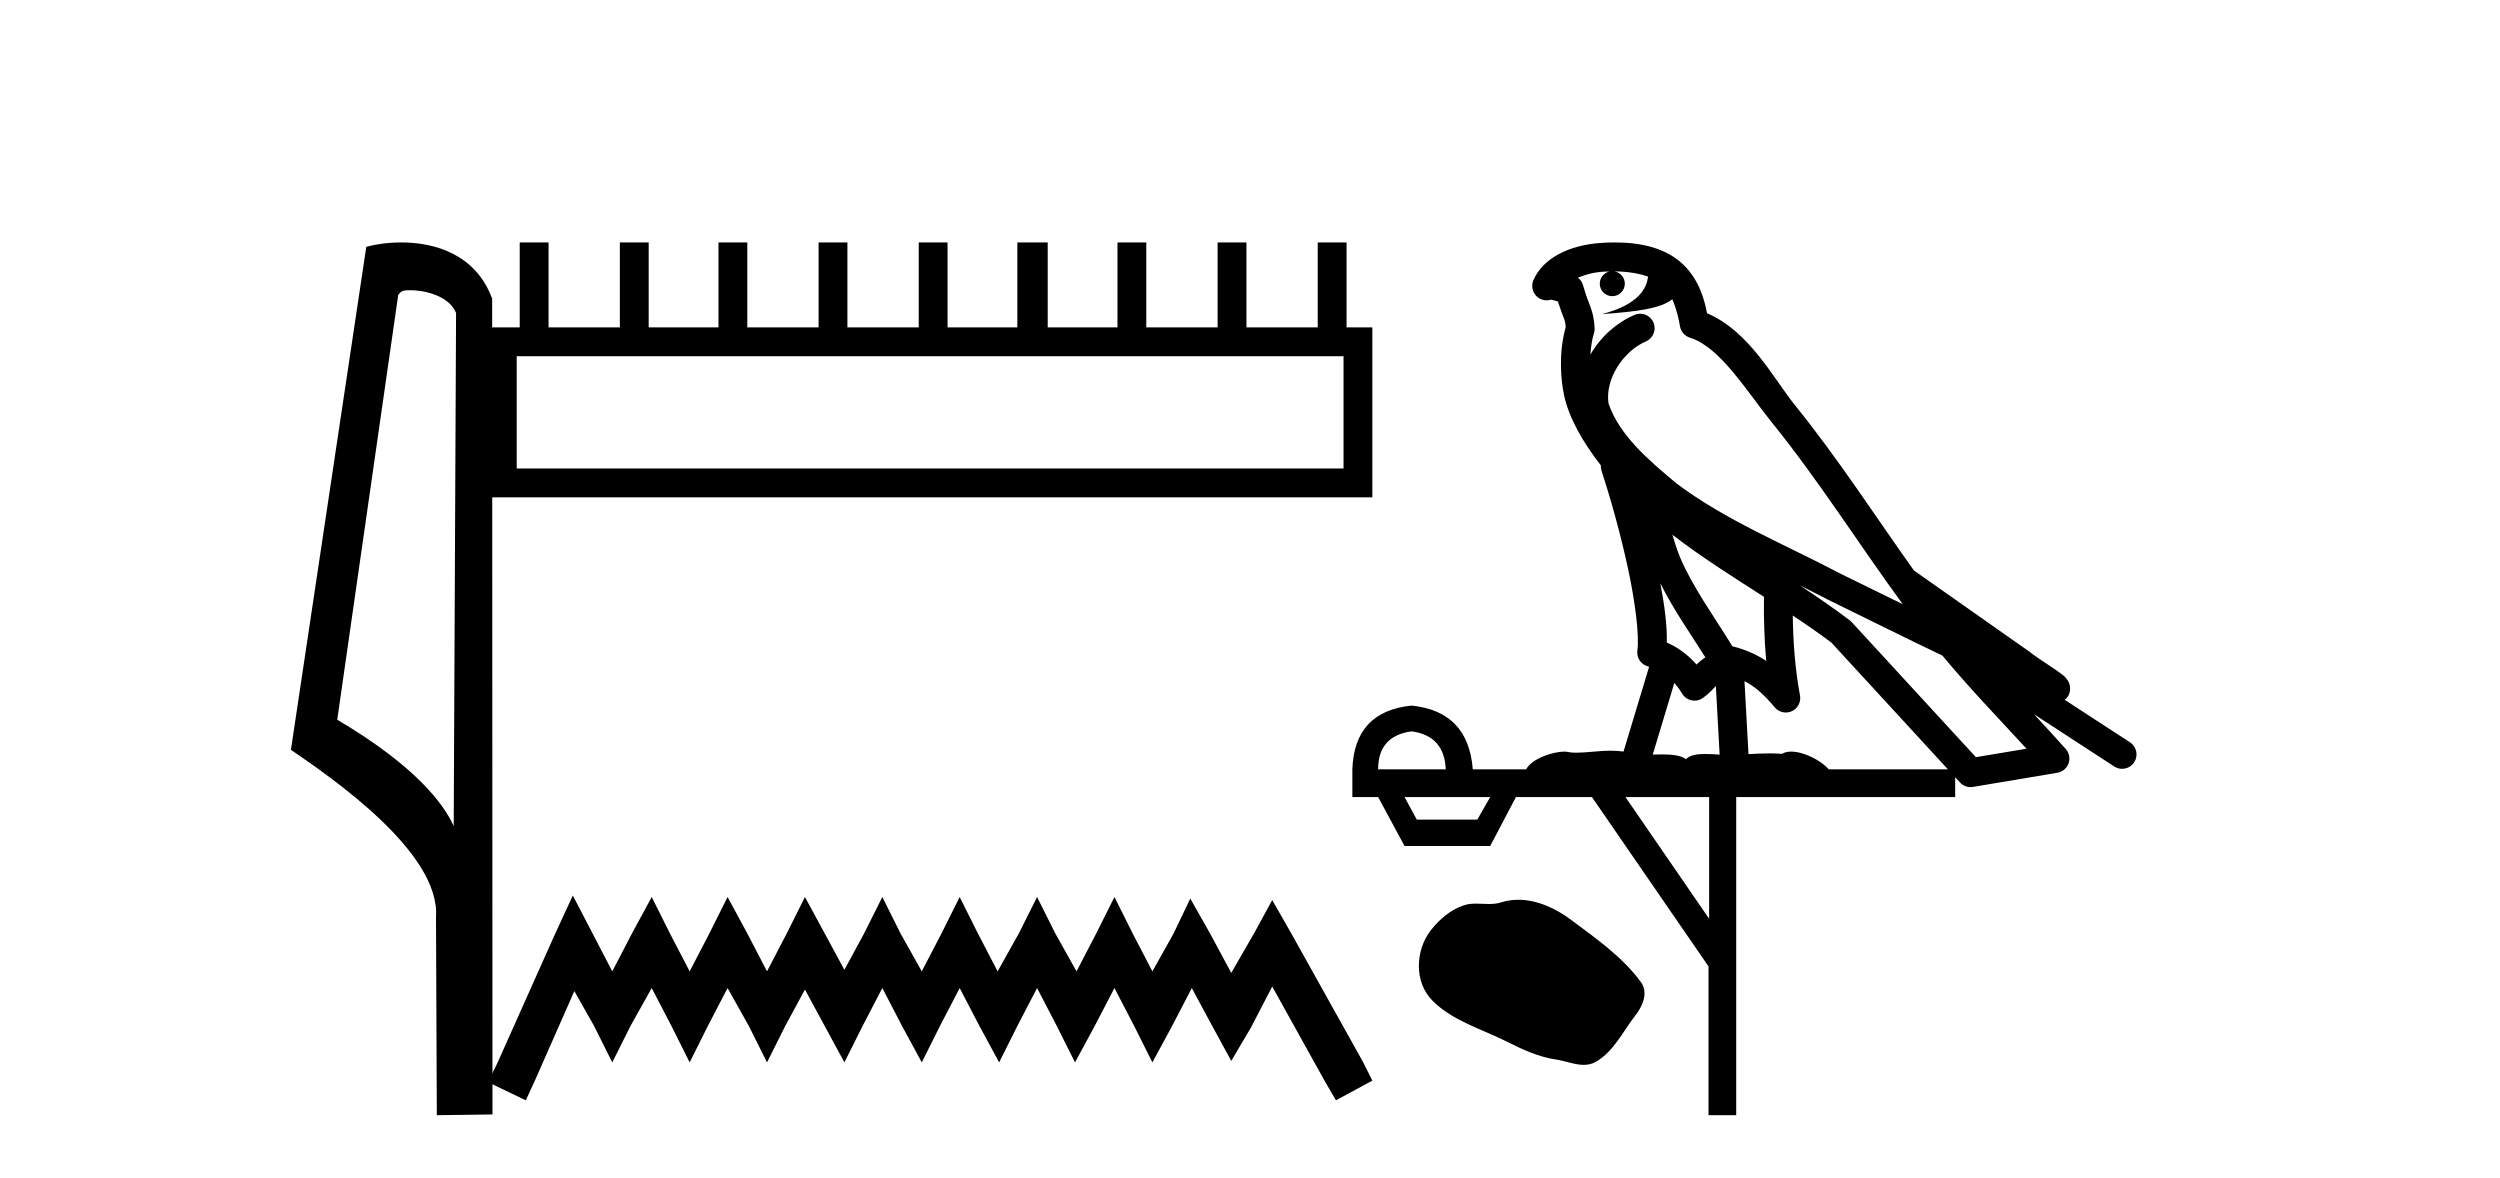 <?xml version='1.0' encoding='UTF-8' standalone='yes'?><svg xmlns='http://www.w3.org/2000/svg' xmlns:xlink='http://www.w3.org/1999/xlink' width='87.0' height='41.0' ><path d='M 14.259 10.1 C 14.884 10.1 15.648 10.34 15.871 10.89 L 15.789 28.751 L 15.789 28.751 C 15.473 28.034 14.531 26.699 11.736 25.046 L 13.858 10.263 C 13.958 10.157 13.955 10.1 14.259 10.1 ZM 15.789 28.751 L 15.789 28.751 C 15.789 28.751 15.789 28.751 15.789 28.751 L 15.789 28.751 L 15.789 28.751 ZM 13.962 8.437 C 13.484 8.437 13.053 8.505 12.747 8.588 L 10.124 26.094 C 11.512 27.044 15.325 29.648 15.173 31.91 L 15.201 38.809 L 17.138 38.783 L 17.127 10.393 C 16.551 8.837 15.12 8.437 13.962 8.437 Z' style='fill:#000000;stroke:none' /><path d='M 46.755 12.397 L 46.755 16.303 L 17.981 16.303 L 17.981 12.397 ZM 18.086 8.437 L 18.086 11.393 L 16.978 11.393 L 16.978 17.307 L 47.758 17.307 L 47.758 11.393 L 46.86 11.393 L 46.86 8.437 L 45.857 8.437 L 45.857 11.393 L 43.376 11.393 L 43.376 8.437 L 42.373 8.437 L 42.373 11.393 L 39.891 11.393 L 39.891 8.437 L 38.888 8.437 L 38.888 11.393 L 36.46 11.393 L 36.46 8.437 L 35.404 8.437 L 35.404 11.393 L 32.975 11.393 L 32.975 8.437 L 31.972 8.437 L 31.972 11.393 L 29.49 11.393 L 29.49 8.437 L 28.487 8.437 L 28.487 11.393 L 26.006 11.393 L 26.006 8.437 L 25.003 8.437 L 25.003 11.393 L 22.574 11.393 L 22.574 8.437 L 21.571 8.437 L 21.571 11.393 L 19.09 11.393 L 19.09 8.437 Z' style='fill:#000000;stroke:none' /><path d='M 19.934 31.163 L 19.301 32.536 L 17.295 37.024 L 16.978 37.657 L 18.298 38.291 L 18.614 37.605 L 19.987 34.49 L 20.674 35.704 L 21.307 36.971 L 21.941 35.704 L 22.68 34.384 L 23.366 35.704 L 24 36.971 L 24.633 35.704 L 25.32 34.384 L 26.059 35.704 L 26.692 36.971 L 27.326 35.704 L 28.012 34.437 L 28.699 35.704 L 29.385 36.971 L 30.018 35.704 L 30.705 34.384 L 31.391 35.704 L 32.078 36.971 L 32.711 35.704 L 33.397 34.384 L 34.084 35.704 L 34.77 36.971 L 35.404 35.704 L 36.09 34.384 L 36.776 35.704 L 37.41 36.971 L 38.096 35.704 L 38.783 34.384 L 39.469 35.704 L 40.103 36.971 L 40.789 35.704 L 41.475 34.384 L 42.214 35.757 L 42.848 36.918 L 43.534 35.757 L 44.273 34.331 L 46.121 37.657 L 46.491 38.291 L 47.758 37.605 L 47.441 36.971 L 44.907 32.431 L 44.273 31.322 L 43.64 32.483 L 42.848 33.856 L 42.109 32.483 L 41.422 31.269 L 40.842 32.483 L 40.103 33.803 L 39.416 32.483 L 38.783 31.216 L 38.149 32.483 L 37.463 33.803 L 36.724 32.483 L 36.09 31.216 L 35.456 32.483 L 34.717 33.803 L 34.031 32.483 L 33.397 31.216 L 32.764 32.483 L 32.078 33.803 L 31.338 32.483 L 30.705 31.216 L 30.071 32.483 L 29.385 33.75 L 28.699 32.483 L 28.012 31.216 L 27.379 32.483 L 26.692 33.803 L 26.006 32.483 L 25.32 31.216 L 24.686 32.483 L 24 33.803 L 23.313 32.483 L 22.68 31.216 L 21.993 32.483 L 21.307 33.803 L 20.621 32.483 L 19.934 31.163 Z' style='fill:#000000;stroke:none' /><path d='M 56.186 9.444 C 56.639 9.448 57.038 9.513 57.354 9.628 C 57.301 10.005 57.069 10.588 55.746 10.932 C 56.977 10.843 57.781 10.742 58.196 10.414 C 58.346 10.752 58.427 11.134 58.463 11.353 C 58.494 11.541 58.629 11.696 58.811 11.752 C 59.865 12.075 60.792 13.629 61.681 14.727 C 63.282 16.706 64.669 18.912 66.215 21.026 C 65.501 20.676 64.789 20.325 64.072 19.976 C 62.078 18.927 60.032 18.102 58.324 16.809 C 57.331 15.982 56.347 15.129 55.977 14.04 C 55.85 13.201 56.478 12.229 57.273 11.883 C 57.489 11.792 57.614 11.563 57.573 11.332 C 57.532 11.1 57.335 10.928 57.101 10.918 C 57.093 10.918 57.086 10.918 57.079 10.918 C 57.007 10.918 56.936 10.933 56.871 10.963 C 56.236 11.24 55.691 11.735 55.346 12.341 C 55.362 12.085 55.399 11.822 55.472 11.585 C 55.489 11.529 55.496 11.47 55.493 11.411 C 55.476 11.099 55.423 10.882 55.355 10.698 C 55.286 10.514 55.212 10.35 55.089 9.924 C 55.059 9.821 54.997 9.73 54.913 9.665 C 55.149 9.561 55.445 9.477 55.802 9.454 C 55.874 9.449 55.943 9.449 56.013 9.447 L 56.013 9.447 C 55.818 9.49 55.672 9.664 55.672 9.872 C 55.672 10.112 55.867 10.307 56.108 10.307 C 56.349 10.307 56.544 10.112 56.544 9.872 C 56.544 9.658 56.389 9.481 56.186 9.444 ZM 58.2 18.609 C 59.221 19.395 60.314 20.083 61.386 20.769 C 61.377 21.509 61.396 22.252 61.464 22.998 C 61.116 22.771 60.732 22.599 60.288 22.491 C 59.628 21.419 58.904 20.432 58.462 19.384 C 58.371 19.166 58.284 18.896 58.2 18.609 ZM 57.78 20.298 C 58.241 21.223 58.828 22.053 59.347 22.876 C 59.247 22.943 59.157 23.013 59.086 23.081 C 59.067 23.099 59.057 23.11 59.04 23.127 C 58.755 22.8 58.407 22.534 58.005 22.36 C 58.02 21.773 57.925 21.065 57.78 20.298 ZM 62.64 20.376 L 62.64 20.376 C 62.97 20.538 63.297 20.702 63.618 20.871 C 63.623 20.873 63.627 20.876 63.632 20.878 C 64.948 21.52 66.264 22.179 67.596 22.815 C 68.534 23.946 69.547 24.996 70.523 26.055 C 69.936 26.153 69.349 26.251 68.762 26.35 C 67.321 24.782 65.879 23.215 64.438 21.648 C 64.418 21.626 64.395 21.606 64.372 21.588 C 63.809 21.161 63.227 20.763 62.64 20.376 ZM 58.267 23.765 C 58.365 23.877 58.456 24.001 58.54 24.14 C 58.613 24.26 58.732 24.345 58.87 24.373 C 58.903 24.379 58.937 24.383 58.97 24.383 C 59.075 24.383 59.178 24.35 59.264 24.287 C 59.475 24.135 59.603 23.988 59.712 23.875 L 59.843 26.26 C 59.674 26.25 59.503 26.238 59.343 26.238 C 59.062 26.238 58.814 26.274 58.672 26.419 C 58.503 26.289 58.199 26.253 57.821 26.253 C 57.724 26.253 57.622 26.255 57.516 26.259 L 58.267 23.765 ZM 49.124 25.451 C 49.886 25.555 50.282 25.996 50.312 26.773 L 47.959 26.773 C 47.959 25.996 48.347 25.555 49.124 25.451 ZM 62.388 21.42 L 62.388 21.42 C 62.85 21.726 63.302 22.038 63.734 22.364 C 65.085 23.834 66.437 25.304 67.788 26.773 L 63.644 26.773 C 63.355 26.453 62.769 26.156 62.334 26.156 C 62.211 26.156 62.099 26.18 62.011 26.234 C 61.873 26.222 61.728 26.218 61.578 26.218 C 61.343 26.218 61.097 26.229 60.847 26.244 L 60.708 23.704 L 60.708 23.704 C 61.086 23.898 61.394 24.179 61.763 24.617 C 61.861 24.733 62.002 24.795 62.147 24.795 C 62.219 24.795 62.292 24.78 62.361 24.747 C 62.567 24.65 62.681 24.427 62.64 24.203 C 62.47 23.286 62.401 22.358 62.388 21.42 ZM 51.859 27.737 L 51.41 28.522 L 49.304 28.522 L 48.878 27.737 ZM 59.478 27.737 L 59.478 31.973 L 56.565 27.737 ZM 56.198 8.437 C 56.182 8.437 56.166 8.437 56.149 8.437 C 56.013 8.438 55.877 8.443 55.738 8.452 L 55.738 8.452 C 54.567 8.528 53.688 9.003 53.363 9.749 C 53.288 9.923 53.316 10.125 53.438 10.271 C 53.535 10.387 53.676 10.451 53.823 10.451 C 53.862 10.451 53.9 10.447 53.938 10.438 C 53.968 10.431 53.974 10.427 53.98 10.427 C 53.986 10.427 53.992 10.432 54.03 10.44 C 54.067 10.449 54.129 10.467 54.213 10.489 C 54.304 10.772 54.374 10.942 54.414 11.049 C 54.46 11.17 54.474 11.213 54.486 11.385 C 54.225 12.318 54.327 13.254 54.424 13.729 C 54.585 14.516 55.072 15.378 55.709 16.194 C 55.706 16.255 55.712 16.316 55.732 16.375 C 56.04 17.318 56.4 18.6 56.657 19.795 C 56.914 20.99 57.05 22.136 56.981 22.637 C 56.946 22.892 57.108 23.132 57.357 23.193 C 57.368 23.196 57.378 23.2 57.389 23.203 L 56.499 26.154 C 56.355 26.133 56.208 26.125 56.062 26.125 C 55.63 26.125 55.203 26.194 54.86 26.194 C 54.747 26.194 54.643 26.187 54.551 26.166 C 54.52 26.159 54.481 26.156 54.436 26.156 C 54.078 26.156 53.328 26.374 53.108 26.773 L 51.253 26.773 C 51.149 25.429 50.439 24.689 49.124 24.554 C 47.795 24.689 47.107 25.429 47.062 26.773 L 47.062 27.737 L 47.959 27.737 L 48.878 29.441 L 51.859 29.441 L 52.755 27.737 L 55.399 27.737 L 59.456 33.631 L 59.456 38.808 L 60.42 38.808 L 60.42 27.737 L 68.04 27.737 L 68.04 27.047 C 68.096 27.108 68.152 27.169 68.208 27.23 C 68.303 27.334 68.438 27.392 68.577 27.392 C 68.604 27.392 68.632 27.389 68.66 27.385 C 69.638 27.221 70.617 27.057 71.596 26.892 C 71.776 26.862 71.926 26.736 71.987 26.564 C 72.047 26.391 72.009 26.199 71.887 26.063 C 71.522 25.654 71.151 25.252 70.78 24.853 L 70.78 24.853 L 73.575 26.673 C 73.659 26.728 73.754 26.755 73.848 26.755 C 74.012 26.755 74.173 26.674 74.27 26.527 C 74.421 26.294 74.355 25.984 74.123 25.832 L 71.854 24.355 C 71.902 24.316 71.948 24.267 71.982 24.202 C 72.064 24.046 72.042 23.886 72.015 23.802 C 71.988 23.719 71.959 23.679 71.935 23.647 C 71.842 23.518 71.793 23.497 71.727 23.446 C 71.66 23.395 71.586 23.343 71.506 23.287 C 71.345 23.177 71.158 23.056 70.998 22.949 C 70.838 22.842 70.688 22.73 70.683 22.725 C 70.667 22.711 70.651 22.698 70.633 22.685 C 69.296 21.744 67.957 20.805 66.62 19.864 C 66.616 19.861 66.611 19.859 66.607 19.856 C 65.248 17.95 63.961 15.949 62.461 14.096 C 61.731 13.193 60.879 11.524 59.404 10.901 C 59.322 10.459 59.139 9.754 58.588 9.217 C 57.992 8.638 57.13 8.437 56.198 8.437 Z' style='fill:#000000;stroke:none' /><path d='M 52.837 31.312 C 52.634 31.312 52.431 31.341 52.23 31.405 C 52.095 31.448 51.955 31.459 51.815 31.459 C 51.665 31.459 51.514 31.446 51.365 31.446 C 51.225 31.446 51.087 31.458 50.953 31.501 C 50.492 31.649 50.096 31.988 49.798 32.366 C 49.255 33.056 49.199 34.174 49.853 34.826 C 50.567 35.539 51.562 35.806 52.437 36.248 C 52.984 36.524 53.546 36.784 54.157 36.873 C 54.469 36.918 54.798 37.057 55.116 37.057 C 55.262 37.057 55.406 37.027 55.545 36.946 C 56.166 36.583 56.477 35.892 56.907 35.343 C 57.167 35.012 57.371 34.543 57.101 34.174 C 56.458 33.294 55.542 32.661 54.675 32.012 C 54.149 31.618 53.497 31.312 52.837 31.312 Z' style='fill:#000000;stroke:none' /></svg>